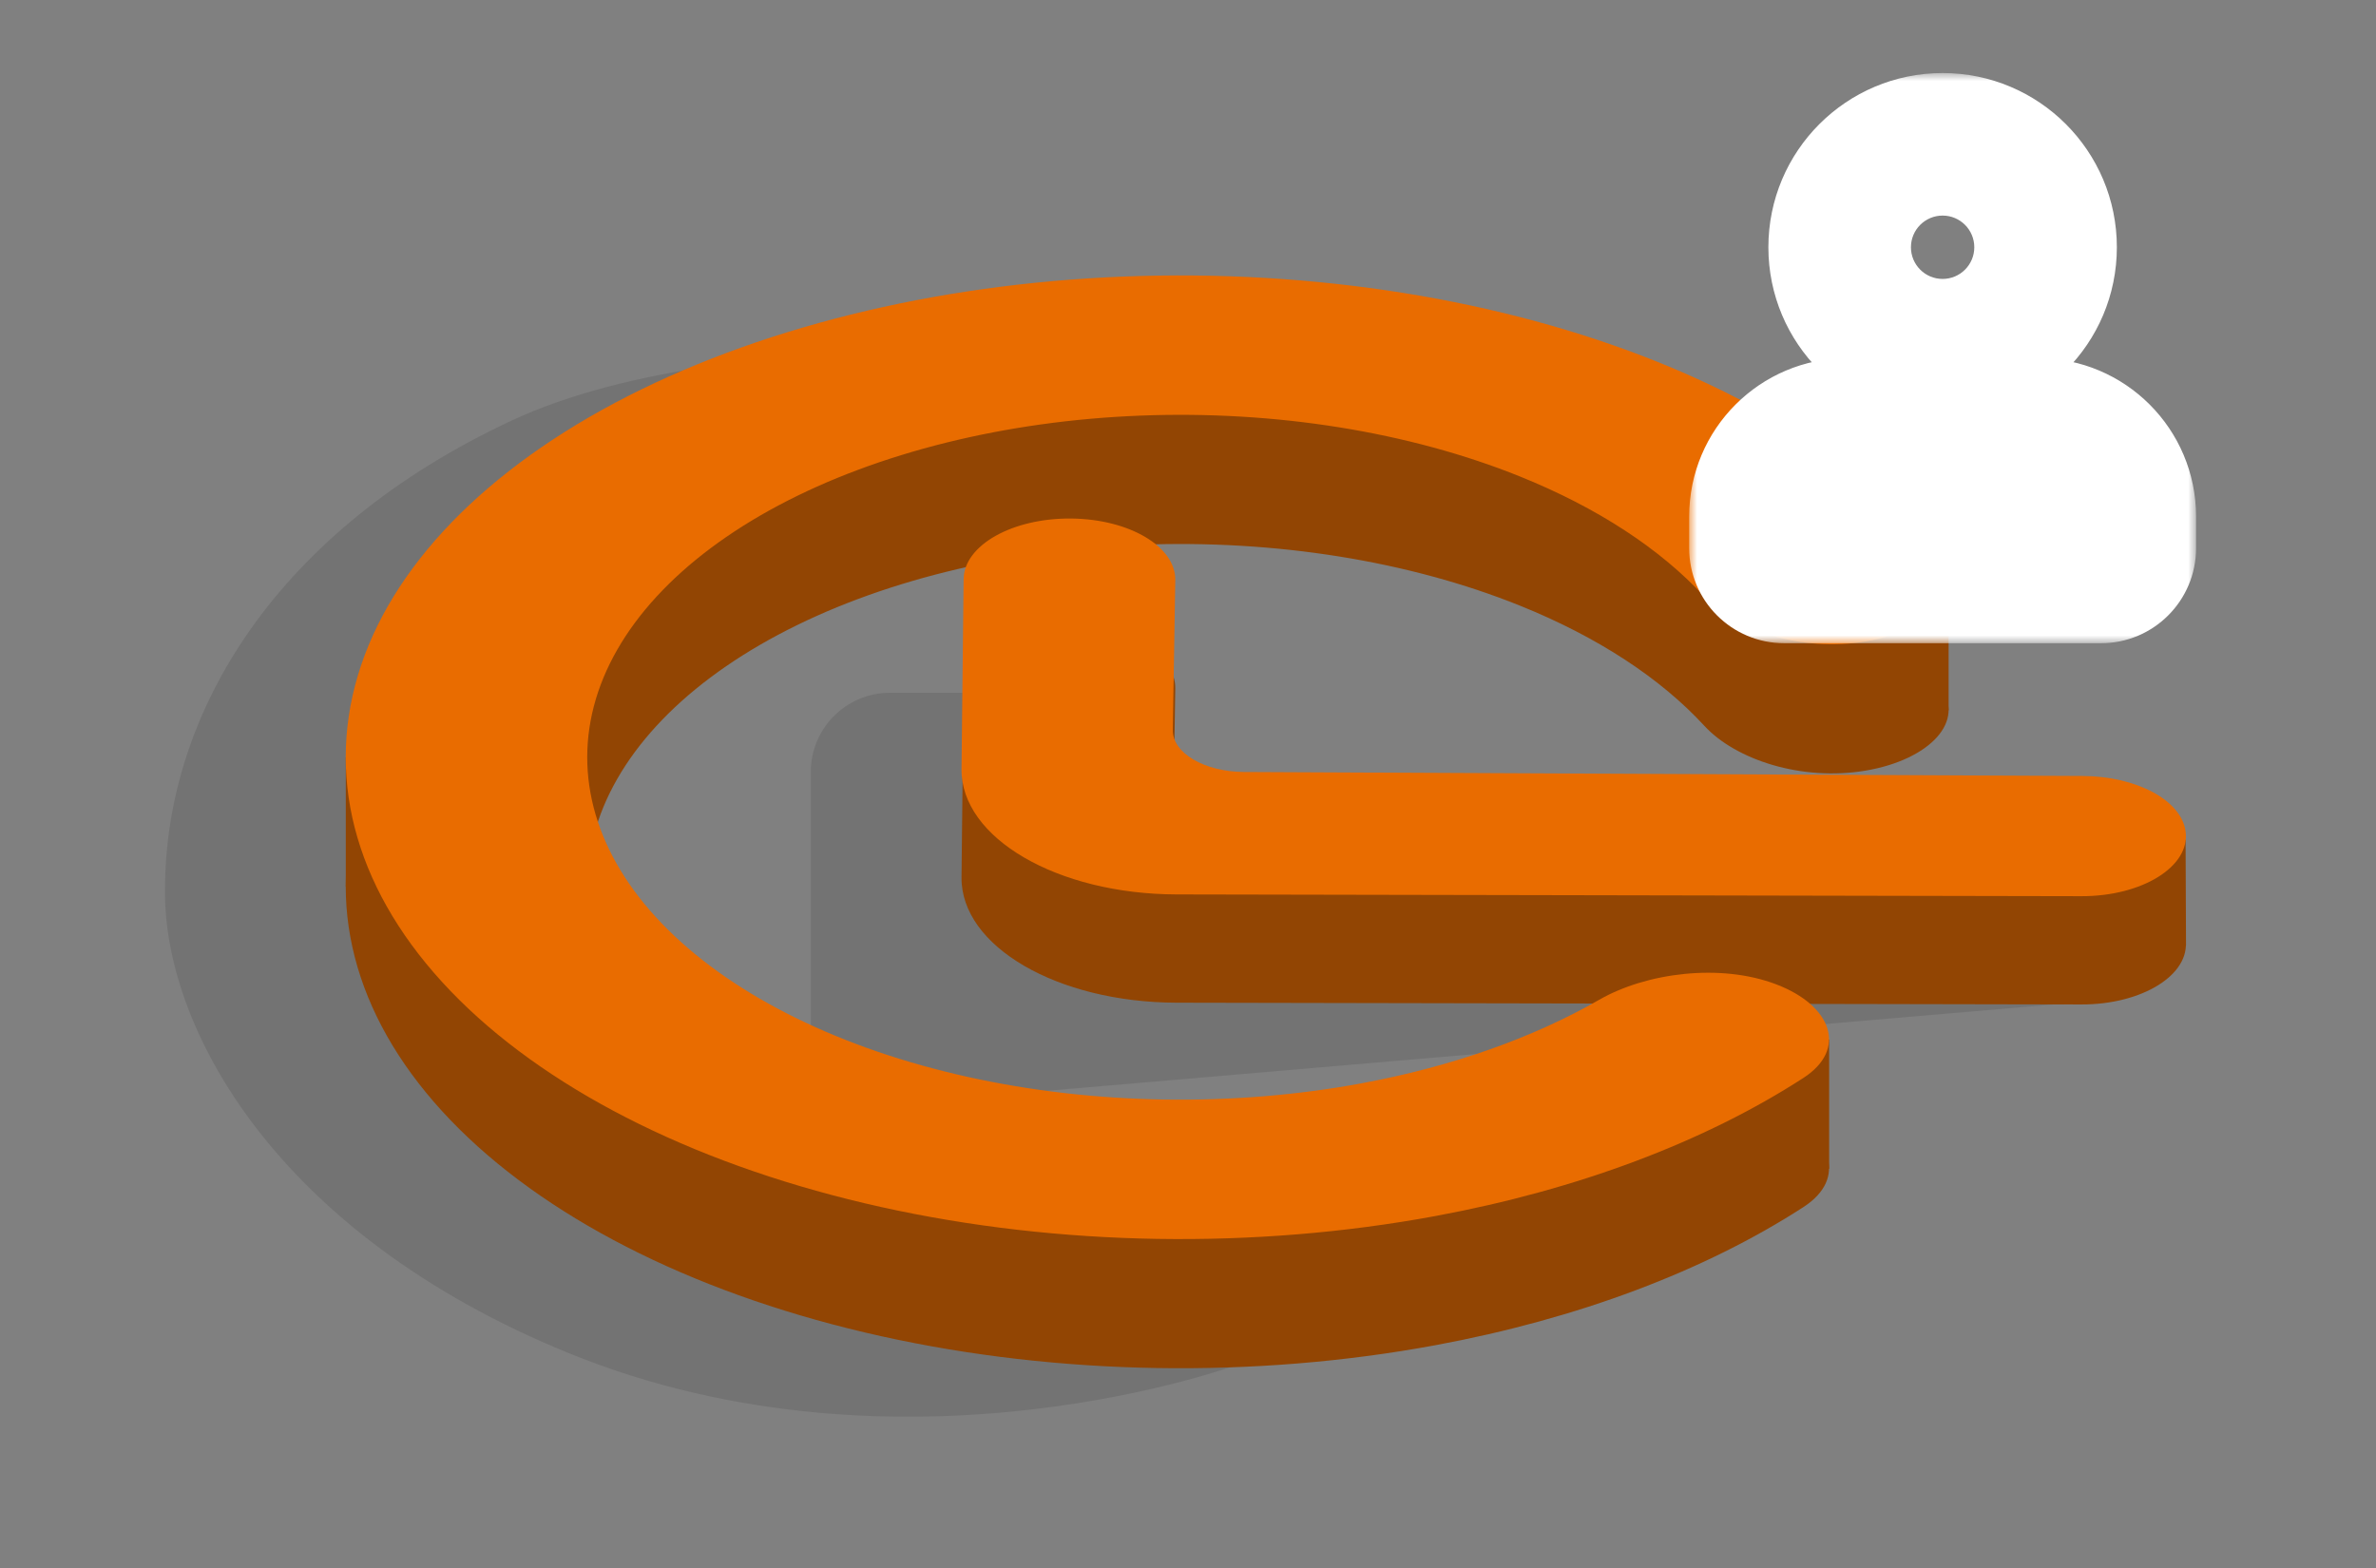 <svg width="150" height="99" viewBox="0 0 150 99" fill="none" xmlns="http://www.w3.org/2000/svg">
<rect x="0" y="0" width="150" height="99" fill="#808080" stroke="none"/>
<path d="M35.9 85.432C57.039 94.048 78.262 86.117 78.262 86.117L50.69 74.687L31.269 54.695L44.026 33.751L74.523 22.876C74.523 22.876 47.008 19.681 32.27 26.567C17.532 33.453 10.418 44.912 10.418 56.194C10.325 64.788 17.325 77.861 35.9 85.432Z" fill="black" fill-opacity="0.1"/>
<path d="M56.187 43.74H62.468L66.715 44.536L71.625 55.154L135.728 59.666L131.769 63.236L56.614 69.685C53.695 69.936 51.187 67.634 51.187 64.704V48.74C51.187 45.978 53.425 43.74 56.187 43.74Z" fill="black" fill-opacity="0.1"/>
<path d="M112.135 70.304C115.648 71.643 116.653 74.4 113.851 76.214C107.623 80.246 99.613 83.268 90.616 84.934C79.186 87.05 66.846 86.85 55.64 84.367C44.433 81.884 35.031 77.266 28.989 71.279C22.947 65.291 20.628 58.291 22.414 51.439C24.201 44.586 29.986 38.291 38.814 33.595C47.641 28.899 58.981 26.084 70.957 25.615C82.933 25.146 94.828 27.052 104.673 31.017C112.422 34.138 118.536 38.388 122.432 43.299C124.185 45.509 121.819 47.972 117.779 48.655V48.655C113.738 49.338 109.569 47.969 107.594 45.823C104.825 42.815 100.847 40.208 95.949 38.236C88.953 35.418 80.5 34.063 71.989 34.397C63.477 34.73 55.419 36.731 49.145 40.068C42.872 43.405 38.76 47.879 37.49 52.749C36.221 57.619 37.869 62.593 42.163 66.848C46.457 71.104 53.139 74.385 61.103 76.15C69.067 77.915 77.836 78.057 85.96 76.553C91.646 75.5 96.777 73.685 100.957 71.281C103.939 69.565 108.622 68.965 112.135 70.304V70.304Z" fill="#924503"/>
<path d="M108.545 65.64H115.477V73.804H108.545V65.64Z" fill="#924503"/>
<path d="M28.27 47.828H21.83V55.992H28.27V47.828Z" fill="#924503"/>
<path d="M119.307 36.695H123.018V44.859H119.307V36.695Z" fill="#924503"/>
<path d="M60.702 55.387L60.834 43.407C60.858 41.257 63.923 39.533 67.647 39.575C71.31 39.617 74.232 41.353 74.197 43.468L74.041 52.929C74.017 54.379 76.036 55.566 78.548 55.578L131.481 55.83C134.887 55.846 137.707 57.362 137.979 59.322C138.286 61.535 135.25 63.427 131.405 63.419L74.291 63.308C66.745 63.294 60.654 59.743 60.702 55.387Z" fill="#924503"/>
<path d="M137.979 53.023L138.006 59.703H127.471V53.023H137.979Z" fill="#924503"/>
<path d="M60.702 48.55L60.834 36.571C60.858 34.421 63.923 32.697 67.647 32.739C71.31 32.781 74.232 34.517 74.197 36.632L74.041 46.093C74.017 47.543 76.036 48.73 78.548 48.742L131.481 48.994C134.887 49.01 137.707 50.526 137.979 52.486C138.286 54.699 135.25 56.591 131.405 56.583L74.291 56.472C66.745 56.458 60.654 52.907 60.702 48.55Z" fill="#E96C00"/>
<path d="M112.135 62.149C115.648 63.488 116.653 66.244 113.851 68.058C107.623 72.09 99.613 75.113 90.616 76.779C79.186 78.895 66.846 78.695 55.64 76.212C44.433 73.729 35.031 69.111 28.989 63.123C22.947 57.135 20.628 50.136 22.414 43.283C24.201 36.431 29.986 30.136 38.814 25.44C47.641 20.744 58.981 17.929 70.957 17.46C82.933 16.991 94.828 18.897 104.673 22.861C112.422 25.983 118.536 30.232 122.432 35.144C124.185 37.354 121.819 39.817 117.779 40.5V40.5C113.738 41.183 109.569 39.814 107.594 37.667C104.825 34.66 100.847 32.053 95.949 30.08C88.953 27.262 80.5 25.908 71.989 26.241C63.477 26.574 55.419 28.575 49.145 31.912C42.872 35.25 38.76 39.723 37.49 44.593C36.221 49.463 37.869 54.438 42.163 58.693C46.457 62.948 53.139 66.23 61.103 67.995C69.067 69.76 77.836 69.902 85.96 68.398C91.646 67.345 96.777 65.529 100.957 63.125C103.939 61.41 108.622 60.809 112.135 62.149V62.149Z" fill="#E96C00"/>
<mask id="path-11-outside-1_5631_847" maskUnits="userSpaceOnUse" x="106.64" y="4.612" width="32" height="36" fill="black">
<rect fill="white" x="106.64" y="4.612" width="32" height="36"/>
<path d="M128.64 25.611C132.506 25.611 135.64 28.745 135.64 32.611V34.611C135.64 36.268 134.297 37.611 132.64 37.611H112.64C110.983 37.611 109.64 36.268 109.64 34.611V32.611C109.64 28.745 112.774 25.611 116.64 25.611H128.64ZM116.64 28.611C114.431 28.611 112.64 30.402 112.64 32.611V34.611H132.64V32.611C132.64 30.471 130.959 28.724 128.846 28.616L128.64 28.611H116.64ZM122.64 7.612C127.058 7.612 130.64 11.193 130.64 15.611C130.64 20.03 127.058 23.611 122.64 23.611C118.221 23.611 114.64 20.03 114.64 15.611C114.64 11.193 118.221 7.612 122.64 7.612ZM122.64 10.611C119.878 10.611 117.64 12.85 117.64 15.611C117.64 18.373 119.878 20.611 122.64 20.611C125.401 20.611 127.64 18.373 127.64 15.611C127.64 12.85 125.401 10.611 122.64 10.611Z"/>
</mask>
<path d="M128.64 25.611C132.506 25.611 135.64 28.745 135.64 32.611V34.611C135.64 36.268 134.297 37.611 132.64 37.611H112.64C110.983 37.611 109.64 36.268 109.64 34.611V32.611C109.64 28.745 112.774 25.611 116.64 25.611H128.64ZM116.64 28.611C114.431 28.611 112.64 30.402 112.64 32.611V34.611H132.64V32.611C132.64 30.471 130.959 28.724 128.846 28.616L128.64 28.611H116.64ZM122.64 7.612C127.058 7.612 130.64 11.193 130.64 15.611C130.64 20.03 127.058 23.611 122.64 23.611C118.221 23.611 114.64 20.03 114.64 15.611C114.64 11.193 118.221 7.612 122.64 7.612ZM122.64 10.611C119.878 10.611 117.64 12.85 117.64 15.611C117.64 18.373 119.878 20.611 122.64 20.611C125.401 20.611 127.64 18.373 127.64 15.611C127.64 12.85 125.401 10.611 122.64 10.611Z" fill="#1C213F"/>
<path d="M112.64 37.611L112.64 40.611H112.64V37.611ZM109.64 32.611L106.64 32.611V32.611H109.64ZM116.64 25.611L116.64 22.611L116.64 22.611L116.64 25.611ZM116.64 28.611L116.64 25.611L116.64 25.611L116.64 28.611ZM112.64 32.611L109.64 32.611V32.611H112.64ZM112.64 34.611H109.64C109.64 36.268 110.983 37.611 112.64 37.611V34.611ZM132.64 34.611V37.611C134.297 37.611 135.64 36.268 135.64 34.611H132.64ZM128.846 28.616L128.998 25.62C128.971 25.619 128.944 25.618 128.917 25.617L128.846 28.616ZM128.64 28.611L128.711 25.612C128.687 25.612 128.663 25.611 128.64 25.611V28.611ZM128.64 25.611V28.611C130.849 28.611 132.64 30.402 132.64 32.611H135.64H138.64C138.64 27.089 134.162 22.611 128.64 22.611V25.611ZM135.64 32.611H132.64V34.611H135.64H138.64V32.611H135.64ZM135.64 34.611H132.64V37.611V40.611C135.953 40.611 138.64 37.925 138.64 34.611H135.64ZM132.64 37.611V34.611H112.64V37.611V40.611H132.64V37.611ZM112.64 37.611L112.64 34.611L112.64 34.611H109.64H106.64C106.64 37.925 109.326 40.611 112.64 40.611L112.64 37.611ZM109.64 34.611H112.64V32.611H109.64H106.64V34.611H109.64ZM109.64 32.611L112.64 32.611C112.64 30.402 114.431 28.611 116.64 28.611L116.64 25.611L116.64 22.611C111.117 22.611 106.64 27.089 106.64 32.611L109.64 32.611ZM116.64 25.611V28.611H128.64V25.611V22.611H116.64V25.611ZM116.64 28.611L116.64 25.611C112.774 25.611 109.64 28.745 109.64 32.611L112.64 32.611L115.64 32.611C115.64 32.059 116.087 31.611 116.64 31.611L116.64 28.611ZM112.64 32.611H109.64V34.611H112.64H115.64V32.611H112.64ZM112.64 34.611V37.611H132.64V34.611V31.611H112.64V34.611ZM132.64 34.611H135.64V32.611H132.64H129.64V34.611H132.64ZM132.64 32.611H135.64C135.64 28.866 132.699 25.808 128.998 25.62L128.846 28.616L128.694 31.613C129.219 31.639 129.64 32.077 129.64 32.611H132.64ZM128.846 28.616L128.917 25.617L128.711 25.612L128.64 28.611L128.569 31.611L128.775 31.616L128.846 28.616ZM128.64 28.611V25.611H116.64V28.611V31.611H128.64V28.611ZM122.64 7.612V10.611C125.401 10.611 127.64 12.85 127.64 15.611H130.64H133.64C133.64 9.536 128.715 4.612 122.64 4.612V7.612ZM130.64 15.611H127.64C127.64 18.373 125.401 20.611 122.64 20.611V23.611V26.611C128.715 26.611 133.64 21.687 133.64 15.611H130.64ZM122.64 23.611V20.611C119.878 20.611 117.64 18.373 117.64 15.611H114.64H111.64C111.64 21.687 116.565 26.611 122.64 26.611V23.611ZM114.64 15.611H117.64C117.64 12.85 119.878 10.611 122.64 10.611V7.612V4.612C116.565 4.612 111.64 9.536 111.64 15.611H114.64ZM122.64 10.611V7.612C118.221 7.612 114.64 11.193 114.64 15.611H117.64H120.64C120.64 14.507 121.535 13.611 122.64 13.611V10.611ZM117.64 15.611H114.64C114.64 20.03 118.221 23.611 122.64 23.611V20.611V17.611C121.535 17.611 120.64 16.716 120.64 15.611H117.64ZM122.64 20.611V23.611C127.058 23.611 130.64 20.03 130.64 15.611H127.64H124.64C124.64 16.716 123.744 17.611 122.64 17.611V20.611ZM127.64 15.611H130.64C130.64 11.193 127.058 7.612 122.64 7.612V10.611V13.611C123.744 13.611 124.64 14.507 124.64 15.611H127.64Z" fill="white" mask="url(#path-11-outside-1_5631_847)"/>
</svg>
